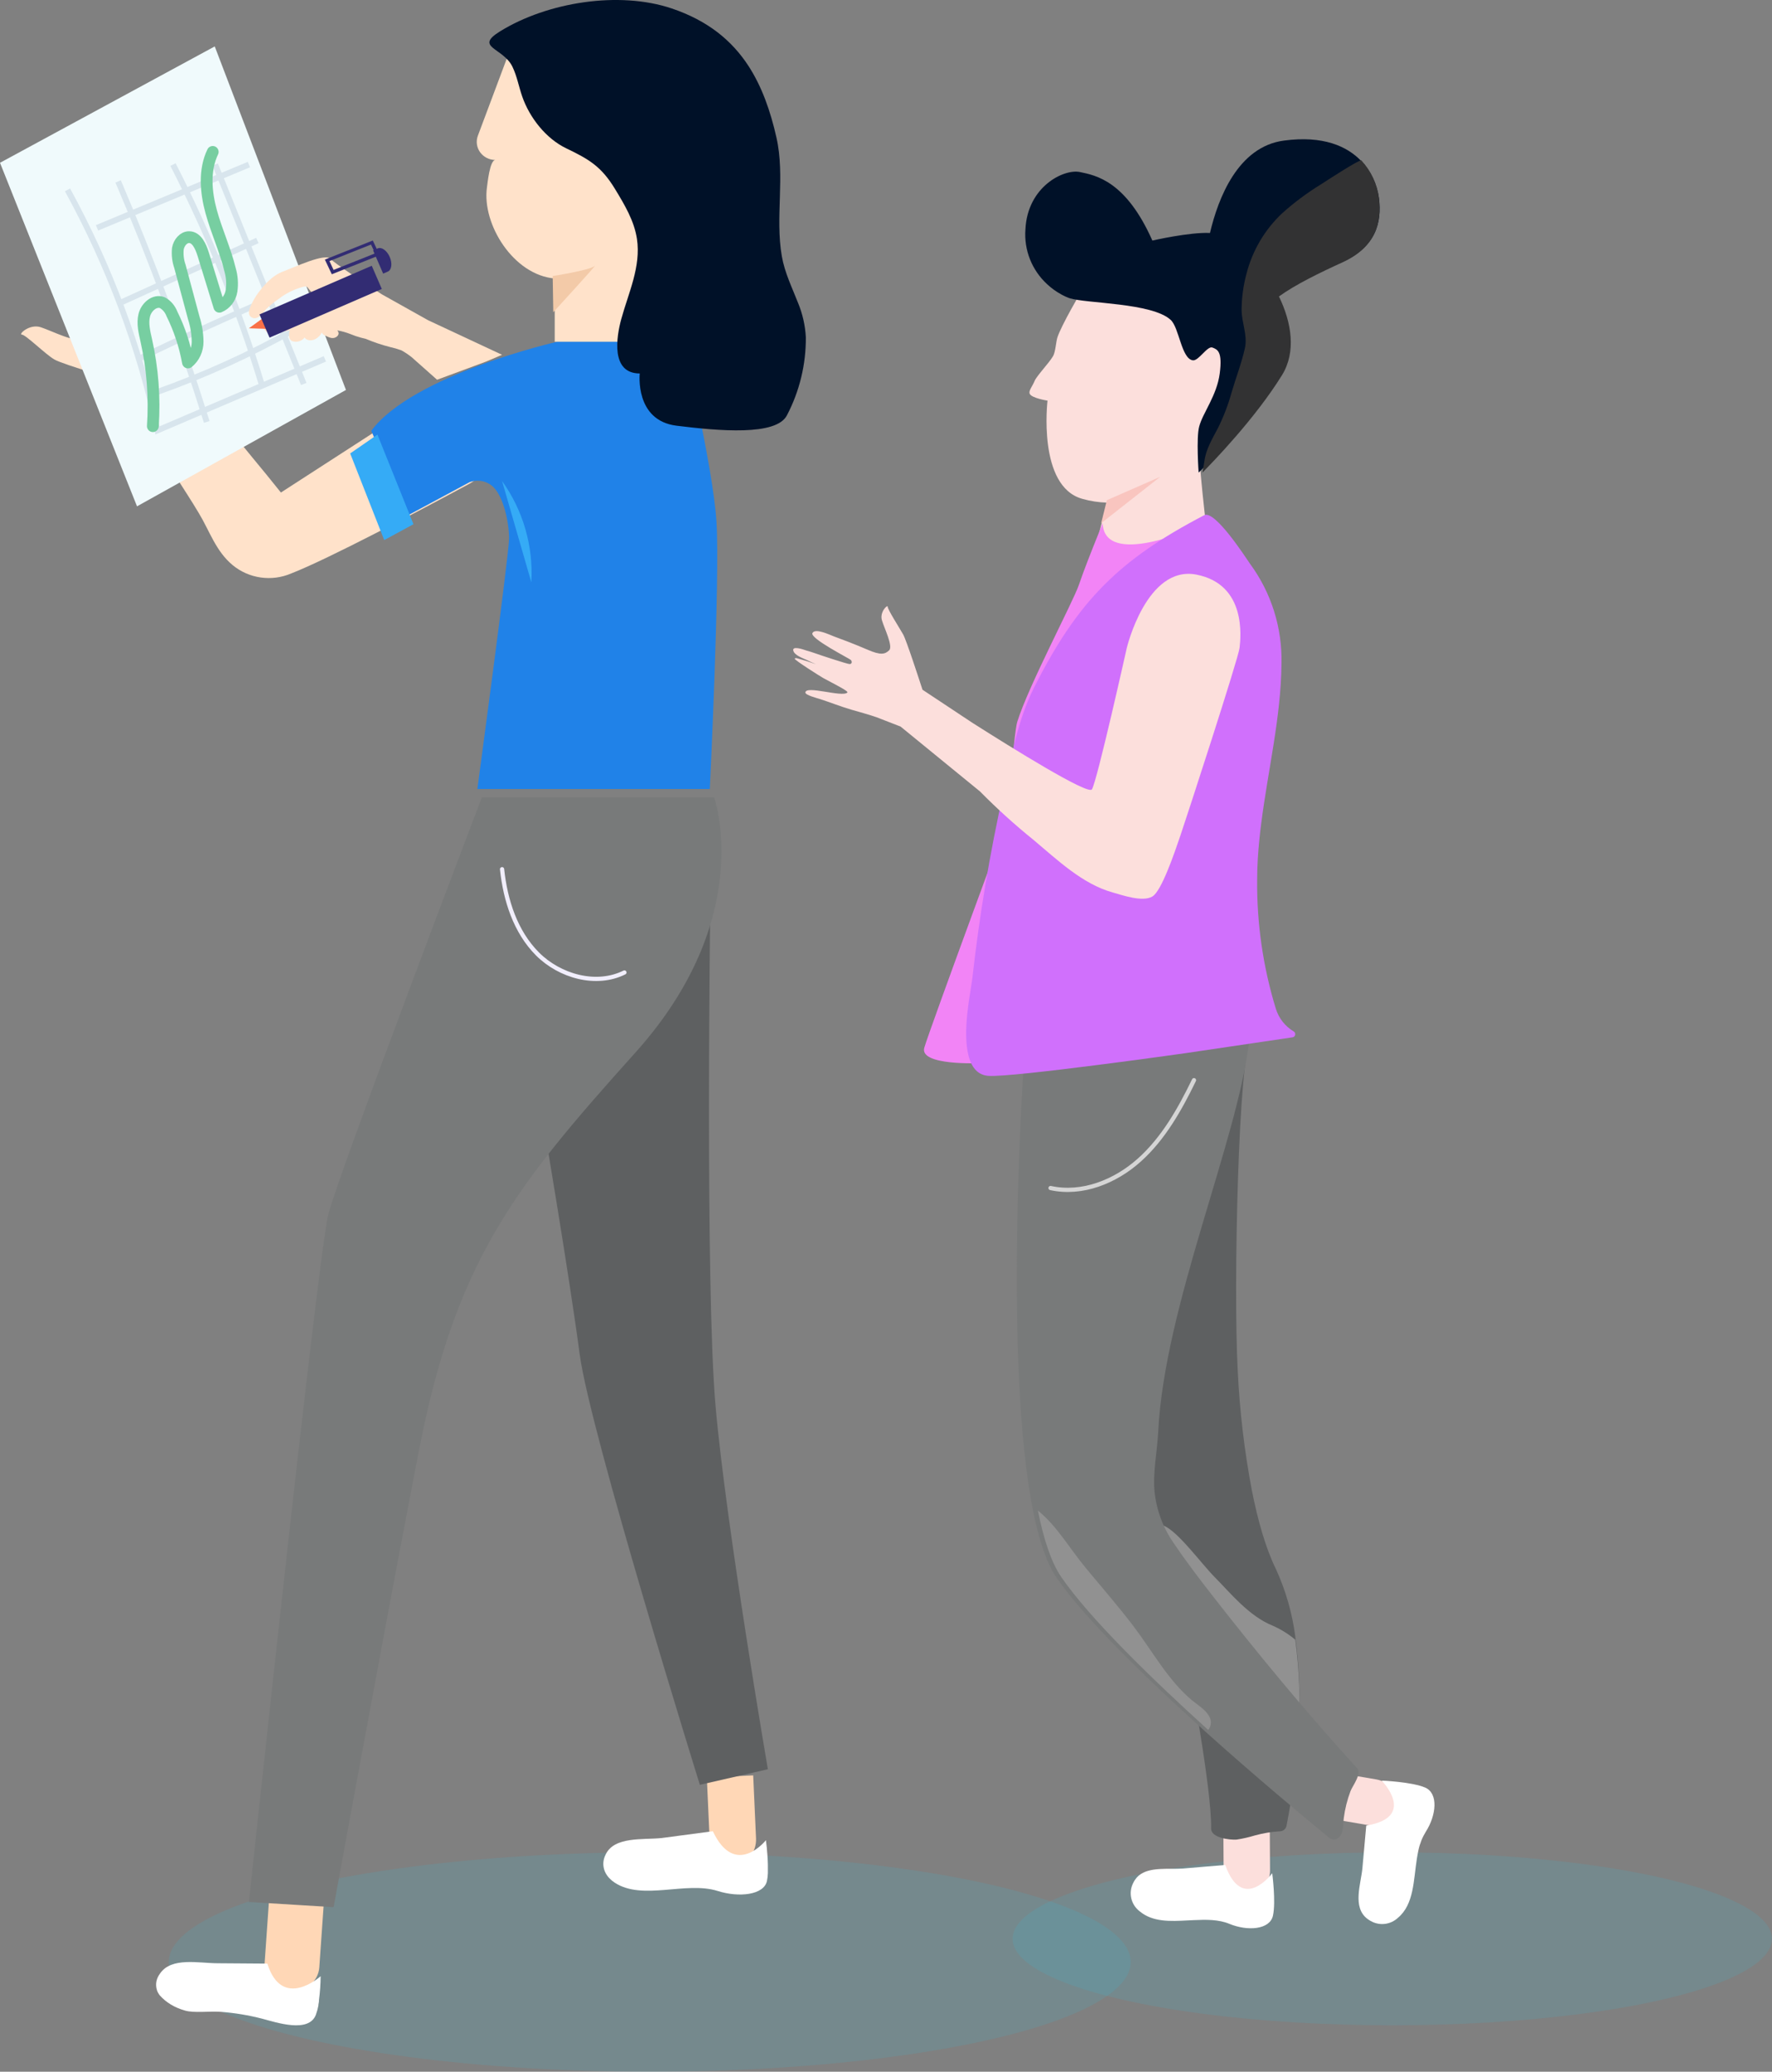 <?xml version="1.0" encoding="UTF-8"?> <svg xmlns="http://www.w3.org/2000/svg" xmlns:xlink="http://www.w3.org/1999/xlink" width="420px" height="491px" viewBox="0 0 420 491"><rect x="0" y="0" width="420" height="491" fill="#808080" stroke="none"/><!-- Generator: Sketch 48.1 (47250) - http://www.bohemiancoding.com/sketch --><title>Group 24</title><desc>Created with Sketch.</desc><defs></defs><g id="Landing-page-2" stroke="none" stroke-width="1" fill="none" fill-rule="evenodd" transform="translate(-1047, -4698)"><g id="Group-14" transform="translate(0, 4698)"><g id="Group-24" transform="translate(1047, 0)"><g id="8-copy"><path d="M111.095,114.74 C99.452,121.027 77.858,132.47 69.001,135.917 C64.378,137.892 59.01,137.127 55.154,133.944 C51.16,130.646 49.691,125.867 47.156,121.667 C45.365,118.642 43.404,115.687 41.523,112.705 C37.501,106.321 32.952,99.824 30.148,92.826 C30.095,92.677 29.557,91.011 29.414,90.599 C29.414,90.599 29.414,90.599 29.414,90.599 C28.653,90.318 15.039,86.46 12.872,85.188 C10.704,83.917 6.083,79.304 5.178,79.304 C4.274,79.304 6.97,76.674 9.657,77.551 C12.343,78.428 18.192,81.462 19.508,80.181 C20.825,78.901 21.3,77.551 19.508,73.166 C17.717,68.782 15.872,63.52 15.424,62.214 C14.977,60.907 12.737,56.076 14.529,55.199 C16.32,54.322 22.661,67.475 23.109,67.896 C23.557,68.317 24.461,68.326 24.452,67.449 C24.443,66.572 21.712,57.803 21.264,56.488 C20.888,55.392 20.583,54.269 20.279,53.156 C20.082,52.349 18.729,48.192 20.807,49.139 C22.15,49.745 22.939,52.244 23.494,53.41 C23.924,54.287 24.39,55.365 24.846,56.488 C24.192,54.594 23.619,52.682 23.163,50.762 C23.064,50.332 22.849,49.885 23.163,49.578 C23.628,49.139 28.984,58.347 29.378,59.092 C31.169,62.6 33.444,67.414 33.856,66.984 C35.558,65.318 31.707,53.384 34.241,53.375 C35.137,53.375 36.033,57.356 36.203,57.952 C37.295,61.46 38.558,64.88 39.508,68.475 C40.242,71.211 40.914,73.991 41.774,76.683 C42.078,77.559 41.774,79.918 42.669,81.751 L42.992,82.391 C43.09,82.83 43.207,83.452 43.359,84.233 C43.359,84.329 43.413,84.443 43.43,84.548 C44.541,90.143 49.7,95.658 53.085,100.069 C57.456,105.716 62.149,111.127 66.582,116.73 L98.959,95.799 L99.147,95.676 C102.089,93.774 105.758,93.296 109.106,94.378 C112.453,95.46 115.11,97.984 116.316,101.227 L116.424,101.534 C118.146,106.618 115.902,112.181 111.095,114.74 Z" id="Shape" fill="#FFE2CA" fill-rule="nonzero"></path><ellipse id="Oval-Copy-3" fill="#15DAFF" opacity="0.105" cx="154" cy="465" rx="114" ry="26"></ellipse><path d="M88,102.091 L96.597,122.183 L111.272,114.294 C113.209,113.543 115.419,113.976 116.907,115.398 C119.41,117.835 120.661,123.936 120.661,127.592 C120.661,131.247 113.144,187 113.144,187 L168.24,187 C168.24,187 170.661,137.252 169.824,123.744 C169.032,110.691 161.92,81 161.92,81 L132.022,81 C132.022,81 97.912,88.776 88,102.091 Z" id="Shape" fill="#2082E8" fill-rule="nonzero"></path><polygon id="Shape" fill="#35ABF6" fill-rule="nonzero" points="89.458 103 83 107.465 91.068 128 98 124.24"></polygon><path d="M119,114 C123.991,120.967 126.44,129.44 125.935,138" id="Shape" fill="#35ABF6" fill-rule="nonzero"></path><path d="M168.008,421 L179,421 L179,435.919 C179,439.277 176.538,442 173.5,442 C170.462,442 168,439.277 168,435.919 L168,421 L168.008,421 Z" id="Shape" fill="#FFD7B6" fill-rule="nonzero" transform="translate(173.5, 431.5) rotate(-2.58) translate(-173.5, -431.5) "></path><path d="M182,441.912 C182,442.195 182,442.485 182,442.768 C182,442.878 182,442.98 182,443.09 C182,443.372 182,443.655 182,443.93 C181.98,444.556 181.907,445.181 181.781,445.798 C181.068,449.118 175.145,449.77 170.082,448.153 C162.56,445.798 152.323,450.508 145.724,446.206 C145.26,445.908 144.839,445.563 144.472,445.178 C144.286,444.994 144.118,444.797 143.969,444.589 C143.846,444.432 143.736,444.266 143.64,444.095 C143.528,443.904 143.43,443.707 143.348,443.506 C142.825,442.211 142.894,440.795 143.54,439.542 C145.569,435.185 152.387,436.072 156.811,435.617 L168.958,434 C174.268,445.28 181.543,436.127 181.543,436.127 C181.543,436.127 181.936,439.008 182,441.912 Z" id="Shape" fill="#FFFFFF" fill-rule="nonzero"></path><path d="M63.065,451 L76,451 L76,465.803 C76,469.225 73.09,472 69.5,472 C65.91,472 63,469.225 63,465.803 L63,451 L63.065,451 Z" id="Shape" fill="#FFD7B6" fill-rule="nonzero" transform="translate(69.5, 461.5) rotate(4.004) translate(-69.5, -461.5) "></path><path d="M76,468.359 C75.984,470.244 75.852,472.128 75.605,474.002 C75.605,474.056 75.605,474.11 75.605,474.172 C75.605,474.481 75.511,474.797 75.464,475.106 C75.464,475.176 75.464,475.245 75.464,475.307 C75.328,476.056 75.127,476.797 74.862,477.523 C73.159,481.892 65.559,479.337 62.144,478.434 C58.95,477.607 55.658,477.061 52.324,476.805 C49.925,476.604 45.918,477.137 43.858,476.503 C41.455,475.846 39.363,474.588 37.875,472.906 C37.85,472.882 37.828,472.856 37.81,472.829 C37.558,472.489 37.356,472.126 37.208,471.748 L37.208,471.678 C36.771,470.341 37.03,468.916 37.922,467.741 C40.622,463.75 47.122,465.294 51.656,465.294 L63.367,465.379 C66.885,476.588 76,468.359 76,468.359 Z" id="Shape" fill="#FFFFFF" fill-rule="nonzero"></path><path d="M168.355,214 C168.355,214 167.118,304.983 169.601,333.252 C172.085,361.521 182,419.312 182,419.312 L165.881,423 C165.881,423 139.837,339.402 137.399,320.962 C134.96,302.521 128.72,265.641 128.72,265.641 L125,232.449 L168.355,214 Z" id="Shape" fill="#5E6061" fill-rule="nonzero"></path><path d="M150.56,249.506 C135.987,265.732 125.249,278.164 117.076,292.405 C109.065,306.335 103.484,321.975 99.136,344.59 C96.148,360.115 92.836,377.475 89.865,393.647 C89.775,394.143 89.676,394.631 89.586,395.127 C84.284,423.484 79.82,447.915 79.154,451.539 C79.091,451.832 79.064,452 79.064,452 L59,450.768 C59,450.768 61.259,429.616 64.221,402.526 C64.275,401.986 64.338,401.428 64.401,400.869 C69.396,355.241 76.264,293.911 77.822,287.779 C80.333,277.898 114.195,189 114.195,189 L169.274,189 C169.274,189 179.409,217.428 150.56,249.506 Z" id="Shape" fill="#787A7A" fill-rule="nonzero"></path><path d="M119,206 C119.779,213.336 122.141,220.815 127.397,226.086 C132.653,231.357 141.298,233.817 148,230.476" id="Shape" stroke="#F1EEFC" stroke-linecap="round"></path><path d="M157.879,63.439 L158.611,63.439 L156.025,81 L131.48,81 L131.48,66.003 C121.722,65.195 114.216,53.165 115.41,44.463 C115.482,43.945 115.654,42.312 115.971,40.802 C116.287,39.292 116.757,37.913 117.418,37.913 C115.977,37.914 114.626,37.233 113.799,36.087 C112.972,34.941 112.773,33.476 113.266,32.162 L121.198,11 C136.319,11 148.916,33.022 148.916,33.022 L159,52.594 L157.879,63.439 Z" id="Shape" fill="#FFE2CA" fill-rule="nonzero"></path><path d="M189.12,71.703 C187.734,68.147 185.998,64.663 185.31,60.734 C183.691,51.428 186.124,41.846 184.031,32.584 C182.59,26.202 180.56,20.522 177.447,15.695 C173.485,9.58 167.76,4.896 159.254,2.016 C146.731,-2.215 129.736,0.513 118.555,7.411 C112.294,11.26 119.235,11.251 121.444,15.793 C122.544,18.042 122.965,20.557 123.788,22.904 C125.514,27.855 129.378,32.833 134.208,35.152 C139.575,37.73 142.527,39.437 145.774,44.797 C148.028,48.503 150.327,52.343 150.971,56.627 C151.955,63.214 148.949,69.427 147.25,75.631 C146.096,79.836 144.709,88.511 151.633,88.511 C151.633,88.511 150.389,99.657 160.354,100.893 C170.318,102.128 184.031,103.373 186.526,98.413 C189.519,92.694 191.054,86.334 190.999,79.889 C190.842,77.074 190.207,74.306 189.12,71.703 Z" id="Shape" fill="#001128" fill-rule="nonzero"></path><polygon id="Shape" fill="#F0FAFC" fill-rule="nonzero" points="0 38.581 50.898 11 82 92.419 32.475 120"></polygon><path d="M16,45 C25.824,62.927 33.009,82.115 37.341,102 L77,85.054" id="Shape" stroke="#D8E5ED" stroke-width="1.39"></path><path d="M23,54 L59,39" id="Shape" stroke="#D8E5ED" stroke-width="1.39"></path><path d="M28,72 L61,57" id="Shape" stroke="#D8E5ED" stroke-width="1.39"></path><path d="M33,85 C43.895,79.703 54.895,74.703 66,70" id="Shape" stroke="#D8E5ED" stroke-width="1.39"></path><path d="M37,93 C48.413,88.955 59.454,83.937 70,78" id="Shape" stroke="#D8E5ED" stroke-width="1.39"></path><path d="M28,43 C35.963,61.632 42.972,80.656 49,100" id="Shape" stroke="#D8E5ED" stroke-width="1.39"></path><path d="M41,39 C49.548,55.709 56.575,73.108 62,91" id="Shape" stroke="#D8E5ED" stroke-width="1.39"></path><path d="M51,39 L72,91" id="Shape" stroke="#D8E5ED" stroke-width="1.39"></path><path d="M36.231,101 C36.687,94.197 36.164,87.359 34.681,80.723 C34.234,78.731 33.703,76.65 34.2,74.684 C34.698,72.718 36.687,71.008 38.494,71.74 C39.518,72.307 40.317,73.245 40.748,74.385 C42.544,78.005 43.826,81.887 44.552,85.907 C46.006,84.731 46.853,82.895 46.84,80.953 C46.813,79.038 46.502,77.14 45.92,75.328 L42.646,63.135 C42.179,61.793 42.011,60.353 42.157,58.93 C42.406,57.529 43.492,56.189 44.826,56.206 C46.608,56.206 47.569,58.384 48.141,60.182 L51.995,72.701 C53.517,72.079 54.614,70.647 54.88,68.936 C55.121,67.251 54.999,65.53 54.523,63.902 C53.388,59.212 51.332,54.831 50.056,50.176 C48.779,45.521 48.348,40.32 50.421,36" id="Shape" stroke="#77CEA1" stroke-width="2.79" stroke-linecap="round" stroke-linejoin="round"></path><path d="M119,84.088 L116.256,85.253 L115.01,85.771 L113.315,86.401 L103.595,90 L97.596,84.675 C96.828,84.055 96.002,83.503 95.13,83.027 C94.239,82.702 93.325,82.437 92.395,82.233 C90.44,81.73 88.528,81.083 86.675,80.3 C86.675,80.3 86.675,80.3 86.675,80.3 L85.572,80.032 C84.709,79.802 83.864,79.513 83.043,79.169 C82.044,78.775 81.004,78.486 79.941,78.306 C80.155,78.517 80.269,78.805 80.254,79.1 C80.187,79.442 79.963,79.737 79.645,79.903 C78.748,80.429 77.896,79.903 77.017,79.514 C76.687,79.379 76.422,79.13 76.273,78.815 C75.663,80.015 74.175,81.076 72.776,80.489 C72.534,80.39 72.334,80.213 72.211,79.989 C71.533,80.86 70.347,81.208 69.279,80.852 C68.382,80.472 68.382,79.359 68.669,78.263 L66.625,78.712 C65.325,78.996 62.679,79.575 62.509,77.339 C62.41,76.01 65.432,75.139 65.432,75.139 C65.432,75.139 73.126,73.11 75.493,71.617 C75.493,71.617 75.699,71.402 75.888,71.212 L74.094,69.486 C73.671,69.101 73.292,68.672 72.964,68.208 C72.606,67.656 72.014,67.958 71.449,68.088 C69.491,68.666 67.665,69.597 66.069,70.832 C65.026,71.535 64.05,72.326 63.155,73.197 C62.76,73.577 62.357,74.155 61.899,74.612 C61.55,75.028 61.062,75.314 60.518,75.423 C59.961,75.469 59.426,75.2 59.146,74.733 C58.689,73.87 59.415,72.524 59.783,71.738 C60.32,70.662 60.978,69.646 61.747,68.709 C63.101,66.983 64.858,65.188 66.975,64.394 C69.853,63.306 77.071,59.915 78.335,61.347 C79.178,62.323 86.164,66.923 90.503,69.753 L96.099,72.886 L101.479,75.898 L119,84.088 Z" id="Shape" fill="#FFE2CA" fill-rule="nonzero"></path><polygon id="Shape" fill="#F97148" fill-rule="nonzero" points="62.859 75 65 78 59 77.802 59 77.802"></polygon><path d="M78.644,65 L90,60.476 L88.356,57 L77,61.524 L78.644,65 Z M87.932,57.958 L88.913,60.046 L79.068,63.969 L78.087,61.881 L87.932,57.958 Z" id="Shape" fill="#322C73" fill-rule="nonzero"></path><path d="M88,60 L94,60 L94,61.201 C94,62.195 92.657,63 91,63 C89.343,63 88,62.195 88,61.201 L88,60 Z" id="Shape" fill="#322C73" fill-rule="nonzero" transform="translate(91, 61.5) rotate(-113.43) translate(-91, -61.5) "></path><rect id="Rectangle-path" fill="#322C73" fill-rule="nonzero" transform="translate(76, 71.5) rotate(-113.43) translate(-76, -71.5) " x="73" y="57" width="6" height="29"></rect><path d="M131,65.421 C131,65.421 139.769,64.053 140.916,63.059 C142.062,62.065 131.143,74 131.143,74 L131,65.421 Z" id="Shape" fill="#F3CAA8" fill-rule="nonzero"></path><ellipse id="Oval-Copy" fill="#15DAFF" opacity="0.105" cx="330" cy="459.5" rx="90" ry="20.5"></ellipse></g><g id="8-copy-2" transform="translate(264, 245) scale(-1, 1) translate(-264, -245) translate(188, 33)"><path d="M95.936,60.331 C95.48,61.369 91.716,61.952 91.716,61.952 C91.716,61.952 94.155,82.336 83.422,85.238 C81.535,85.776 79.587,86.072 77.624,86.121 L80.161,95.953 L53.239,99 C53.239,99 55.808,78.738 55.678,74.102 L55.386,73.931 L49.377,54.836 C49.377,54.836 46.937,43.311 54.475,50.095 L59.947,41.041 L83.682,36 C83.682,36 88.414,44.024 89.374,46.966 C89.715,48.052 89.829,50.427 90.407,51.408 C91.342,53.029 94.326,56.125 94.797,57.324 C95.269,58.524 96.261,59.594 95.936,60.331 Z" id="Shape" fill="#FCDFDC" fill-rule="nonzero"></path><polygon id="Shape" fill="#F9C5BF" fill-rule="nonzero" points="77.655 85.546 65 80 79 91"></polygon><path d="M91.786,34.378 C90.775,35.319 89.649,36.129 88.433,36.79 C88.349,36.847 88.26,36.896 88.166,36.935 C87.713,37.178 87.245,37.393 86.765,37.578 C86.684,37.578 86.595,37.634 86.506,37.674 C82.456,38.961 66.979,38.728 62.525,42.812 C60.5,44.661 59.998,52.01 57.277,52.396 C55.9,52.581 53.835,48.906 52.636,49.365 C51.438,49.823 50.207,50.297 50.903,55.539 C51.6,60.781 54.904,64.825 55.763,68.066 C56.5,70.711 55.9,79 55.9,79 C55.9,79 55.746,78.839 55.439,78.55 C53.147,76.291 42.829,65.895 36.374,55.628 C32.956,50.193 34.074,43.262 37.111,37.136 C33.297,34.41 27.393,31.564 21.869,29.096 C13.9,25.494 12.442,19.737 13.163,13.981 C13.606,10.668 15.081,7.575 17.382,5.137 C20.727,1.647 26.404,-0.918 35.645,0.313 C46.57,1.72 51.276,13.981 53.211,22.214 C58.071,21.988 66.866,24.014 66.866,24.014 C73.118,9.92 80.197,8.57 84.035,7.774 C87.874,6.978 96.459,11.231 96.953,21.337 C97.33,26.24 95.426,31.044 91.786,34.378 Z" id="Shape" fill="#001128" fill-rule="nonzero"></path><path d="M55,79 C52.731,76.723 42.524,66.238 36.134,55.9 C32.75,50.422 33.856,43.438 36.863,37.264 C33.087,34.517 27.241,31.648 21.773,29.161 C13.883,25.539 12.448,19.738 13.162,13.928 C13.594,10.588 15.056,7.47 17.339,5.015 C17.66,4.675 26.055,10.136 26.897,10.687 C30.146,12.675 33.21,14.956 36.053,17.501 C40.195,21.372 43.148,26.364 44.56,31.883 C45.312,34.675 45.7,37.554 45.715,40.448 C45.715,43.43 44.272,46.452 44.913,49.426 C45.715,53.064 47.086,56.556 48.121,60.121 C48.922,63 49.996,65.795 51.328,68.467 C52.603,70.897 54.19,73.49 54.535,76.31 C54.679,77.274 54.88,78.271 55,79 Z" id="Shape" fill="#323233" fill-rule="nonzero"></path><path d="M44.488,397 C47.532,397 50,399.514 50,402.614 L50,416 L39,416 L39,402.59 C39.013,399.508 41.463,397.013 44.488,397 Z" id="Shape" fill="#FCDFDC" fill-rule="nonzero" transform="translate(44.5, 406.5) rotate(-179.66) translate(-44.5, -406.5) "></path><path d="M69.838,420.01 C66.773,422.549 62.637,422.368 58.397,422.132 L57.029,422.07 C54.061,421.928 51.141,421.905 48.637,422.942 C44.292,424.742 39.036,424.333 38.292,421.04 C37.548,417.747 38.46,410.949 38.46,410.949 C38.46,410.949 45.492,420.498 49.597,409 C52.885,409.251 56.349,409.582 59.637,409.841 C62.925,410.1 67.477,409.338 70.094,411.515 C70.404,411.769 70.674,412.069 70.894,412.403 C71.099,412.667 71.271,412.955 71.406,413.26 C72.604,415.587 71.945,418.424 69.838,420.01 Z" id="Shape" fill="#FFFFFF" fill-rule="nonzero"></path><path d="M89,218.759 C89,218.759 84.264,271.599 80.375,286.625 C79.197,291.178 78.108,295.32 77.236,298.401 C76.791,300.22 76.225,302.007 75.542,303.75 C74.808,305.062 71.322,315.945 67.764,327.6 C67.102,329.756 66.441,331.928 65.795,334.092 C62.503,344.975 59.566,355.11 59.147,357.274 C58.283,361.771 52.74,391.155 52.942,400.333 C52.999,402.593 48.537,403.092 46.915,402.987 C45.443,402.764 43.99,402.433 42.566,401.998 C40.588,401.452 38.556,401.121 36.507,401.008 C35.808,400.944 35.23,400.437 35.079,399.753 C33.544,391.931 32.575,384.009 32.182,376.048 C31.777,368.984 32.048,361.898 32.989,354.885 C33.702,349.347 35.25,343.948 37.58,338.87 C40,333.939 41.848,327.464 43.292,320.176 C45.065,310.816 46.181,301.344 46.633,291.829 C47.714,271.905 46.439,216.547 43.462,213 L89,218.759 Z" id="Shape" fill="#5E6061" fill-rule="nonzero"></path><path d="M68,328.021 C67.334,330.199 66.668,332.392 66.018,334.577 L65.304,335.666 C65.304,335.666 37.576,377.911 32.305,376.985 L32.183,376.985 C31.776,369.851 32.048,362.694 32.995,355.611 C34.607,354.261 36.4,353.145 38.323,352.296 C44.008,350.029 48.508,344.375 51.903,340.979 C55.298,337.583 60.958,329.662 64.353,328.525 C65.521,328.107 66.763,327.936 68,328.021 Z" id="Shape" fill="#919191" fill-rule="nonzero"></path><path d="M18.484,384 C21.531,384 24,386.51 24,389.607 L24,403 L13,403 L13,389.575 C13.017,386.503 15.463,384.018 18.484,384 Z" id="Shape" fill="#FCDFDC" fill-rule="nonzero" transform="translate(18.5, 393.5) rotate(-99.68) translate(-18.5, -393.5) "></path><path d="M15.892,421.776 L15.701,421.912 C15.356,422.156 14.988,422.365 14.602,422.536 C12.605,423.416 10.28,423.023 8.679,421.536 C4.825,418.334 4.984,412.604 4.164,407.441 C4.061,406.793 3.941,406.144 3.806,405.512 C3.487,403.981 2.908,402.516 2.094,401.182 C-0.469,397.22 -0.955,392.017 2.198,390.657 C5.351,389.296 12.508,389 12.508,389 C12.508,389 3.989,397.668 16.171,399.661 C16.481,402.943 16.768,406.409 17.078,409.706 C17.421,413.5 19.538,419.015 15.892,421.776 Z" id="Shape" fill="#FFFFFF" fill-rule="nonzero"></path><path d="M95.116,325.214 C93.751,331.985 91.941,337.467 89.573,340.925 C82.908,350.599 68.333,364.762 54.428,377.281 C42.179,388.293 30.44,398.047 25.075,402.457 C23.136,404.069 22.021,401.578 22.021,401.578 C21.593,400.53 21.649,399.007 21.496,397.886 C21.214,395.68 20.671,393.516 19.88,391.437 C19.387,390.212 17.165,387.35 18.337,386.068 C18.628,385.754 18.991,385.351 19.403,384.891 C30.876,372.243 41.808,359.015 52.311,345.568 C55.543,341.433 58.726,337.265 61.675,332.92 C64.289,329.224 65.903,324.918 66.361,320.417 C66.765,315.766 65.707,310.969 65.48,306.318 C64.018,276.652 46.768,237.587 43.957,214 C50.606,214.29 73.043,217.934 79.7,218.216 L97.435,220.747 C97.435,220.747 102.194,290.147 95.116,325.214 Z" id="Shape" fill="#787A7A" fill-rule="nonzero"></path><path d="M94,325 C92.645,331.763 90.85,337.237 88.502,340.691 C81.889,350.352 67.43,364.497 53.636,377 C53.458,376.783 53.312,376.542 53.203,376.283 C52.105,373.442 55.744,371.405 57.499,369.948 C63.109,365.278 66.989,358.129 71.397,352.34 C75.028,347.574 78.972,343.058 82.787,338.437 C86.474,333.985 89.511,328.623 94,325 Z" id="Shape" fill="#919191" fill-rule="nonzero"></path><path d="M57,223 C60.366,229.93 64.236,236.804 69.947,241.925 C75.659,247.046 83.509,250.204 91,248.564" id="Shape" stroke="#D5D5D5" stroke-linecap="round"></path><path d="M107.82,218.964 C107.82,218.964 122.162,219.624 120.924,215.31 C119.686,210.995 99,155 99,155 C99,155 108.301,216.493 107.82,218.964 Z" id="Shape" fill="#F284F6" fill-rule="nonzero"></path><path d="M57,92.117 C57,92.117 78.222,101.628 78.649,91 L80.9,96.623 C80.9,96.623 83.15,102.247 84.271,105.58 C85.594,109.541 96.241,129.544 98.879,138.043 C99.387,139.65 100,147 100,147 C100,147 89.885,126.853 87.635,123.495 C85.384,120.137 57,92.117 57,92.117 Z" id="Shape" fill="#F284F6" fill-rule="nonzero"></path><path d="M105.737,221.977 C100.062,222.41 59.02,216.6 59.02,216.6 L40.289,213.831 L35.734,213.157 L33.637,212.844 C33.322,212.795 33.073,212.553 33.013,212.239 C32.954,211.926 33.098,211.609 33.372,211.448 C35.396,210.241 36.902,208.326 37.599,206.071 C40.641,196.155 42.134,185.828 42.026,175.455 C42.026,172.245 41.818,169.034 41.489,165.824 C41.369,164.605 41.225,163.417 41.065,162.165 C39.464,149.509 36.382,136.99 36.262,124.334 C36.051,115.832 38.664,107.502 43.691,100.652 C44.803,99.046 52.048,87.811 54.569,89.103 C74.766,99.64 84.564,109.407 94.946,130.032 C98.781,137.64 100.286,146.427 102.151,154.709 C105.404,169.248 107.865,183.953 109.523,198.76 C109.748,200.798 110.876,206.151 110.996,211.207 C111.068,216.608 110.084,221.656 105.737,221.977 Z" id="Shape" fill="#D070FC" fill-rule="nonzero"></path><path d="M151.908,121.391 C151.49,122.368 149.68,123.006 148.835,123.394 C148.184,123.717 147.42,124.072 146.607,124.419 C147.983,123.918 149.374,123.474 150.766,123.103 C151.08,123.022 151.409,122.861 151.635,123.103 C151.86,123.345 145.36,127.447 144.789,127.745 C142.272,129.11 138.788,130.821 139.159,131.136 C140.405,132.331 149.053,129.344 149.109,131.136 C149.109,131.758 146.229,132.485 145.795,132.63 C143.253,133.437 140.783,134.447 138.201,135.197 C136.214,135.779 134.179,136.312 132.249,136.982 L126.538,139.202 L107.755,154.542 C103.717,158.634 99.452,162.494 94.981,166.104 C89.351,170.819 83.438,176.527 76.239,178.521 C73.906,179.175 69.201,180.846 66.868,179.474 C64.712,178.198 61.72,169.422 60.224,165.03 C58.727,160.638 46.477,123.046 46.195,120.535 C45.914,118.025 44.53,105.534 56.379,103.193 C68.227,100.852 72.933,120.576 72.933,120.576 C72.933,120.576 79.979,152.193 81.194,154.082 C82.103,155.487 100.129,144.272 109.235,138.491 L109.766,138.144 L121.349,130.466 C122.226,127.786 125.162,118.743 125.934,117.363 C126.851,115.748 129.61,111.453 129.594,110.807 C129.578,110.161 131.549,112.034 130.97,113.988 C130.391,115.942 128.267,120.188 129.256,121.125 C130.246,122.061 131.219,122.352 134.388,120.971 C137.558,119.591 141.363,118.186 142.32,117.839 C143.277,117.492 146.752,115.764 147.436,117.031 C148.119,118.299 138.587,123.103 138.306,123.434 C138.024,123.765 138.024,124.411 138.66,124.379 C139.295,124.346 145.658,122.239 146.607,121.892 C147.412,121.601 148.216,121.359 149.02,121.125 C149.551,120.931 152.56,119.89 151.908,121.391 Z" id="Shape" fill="#FCDFDC" fill-rule="nonzero"></path></g></g></g></g></svg> 